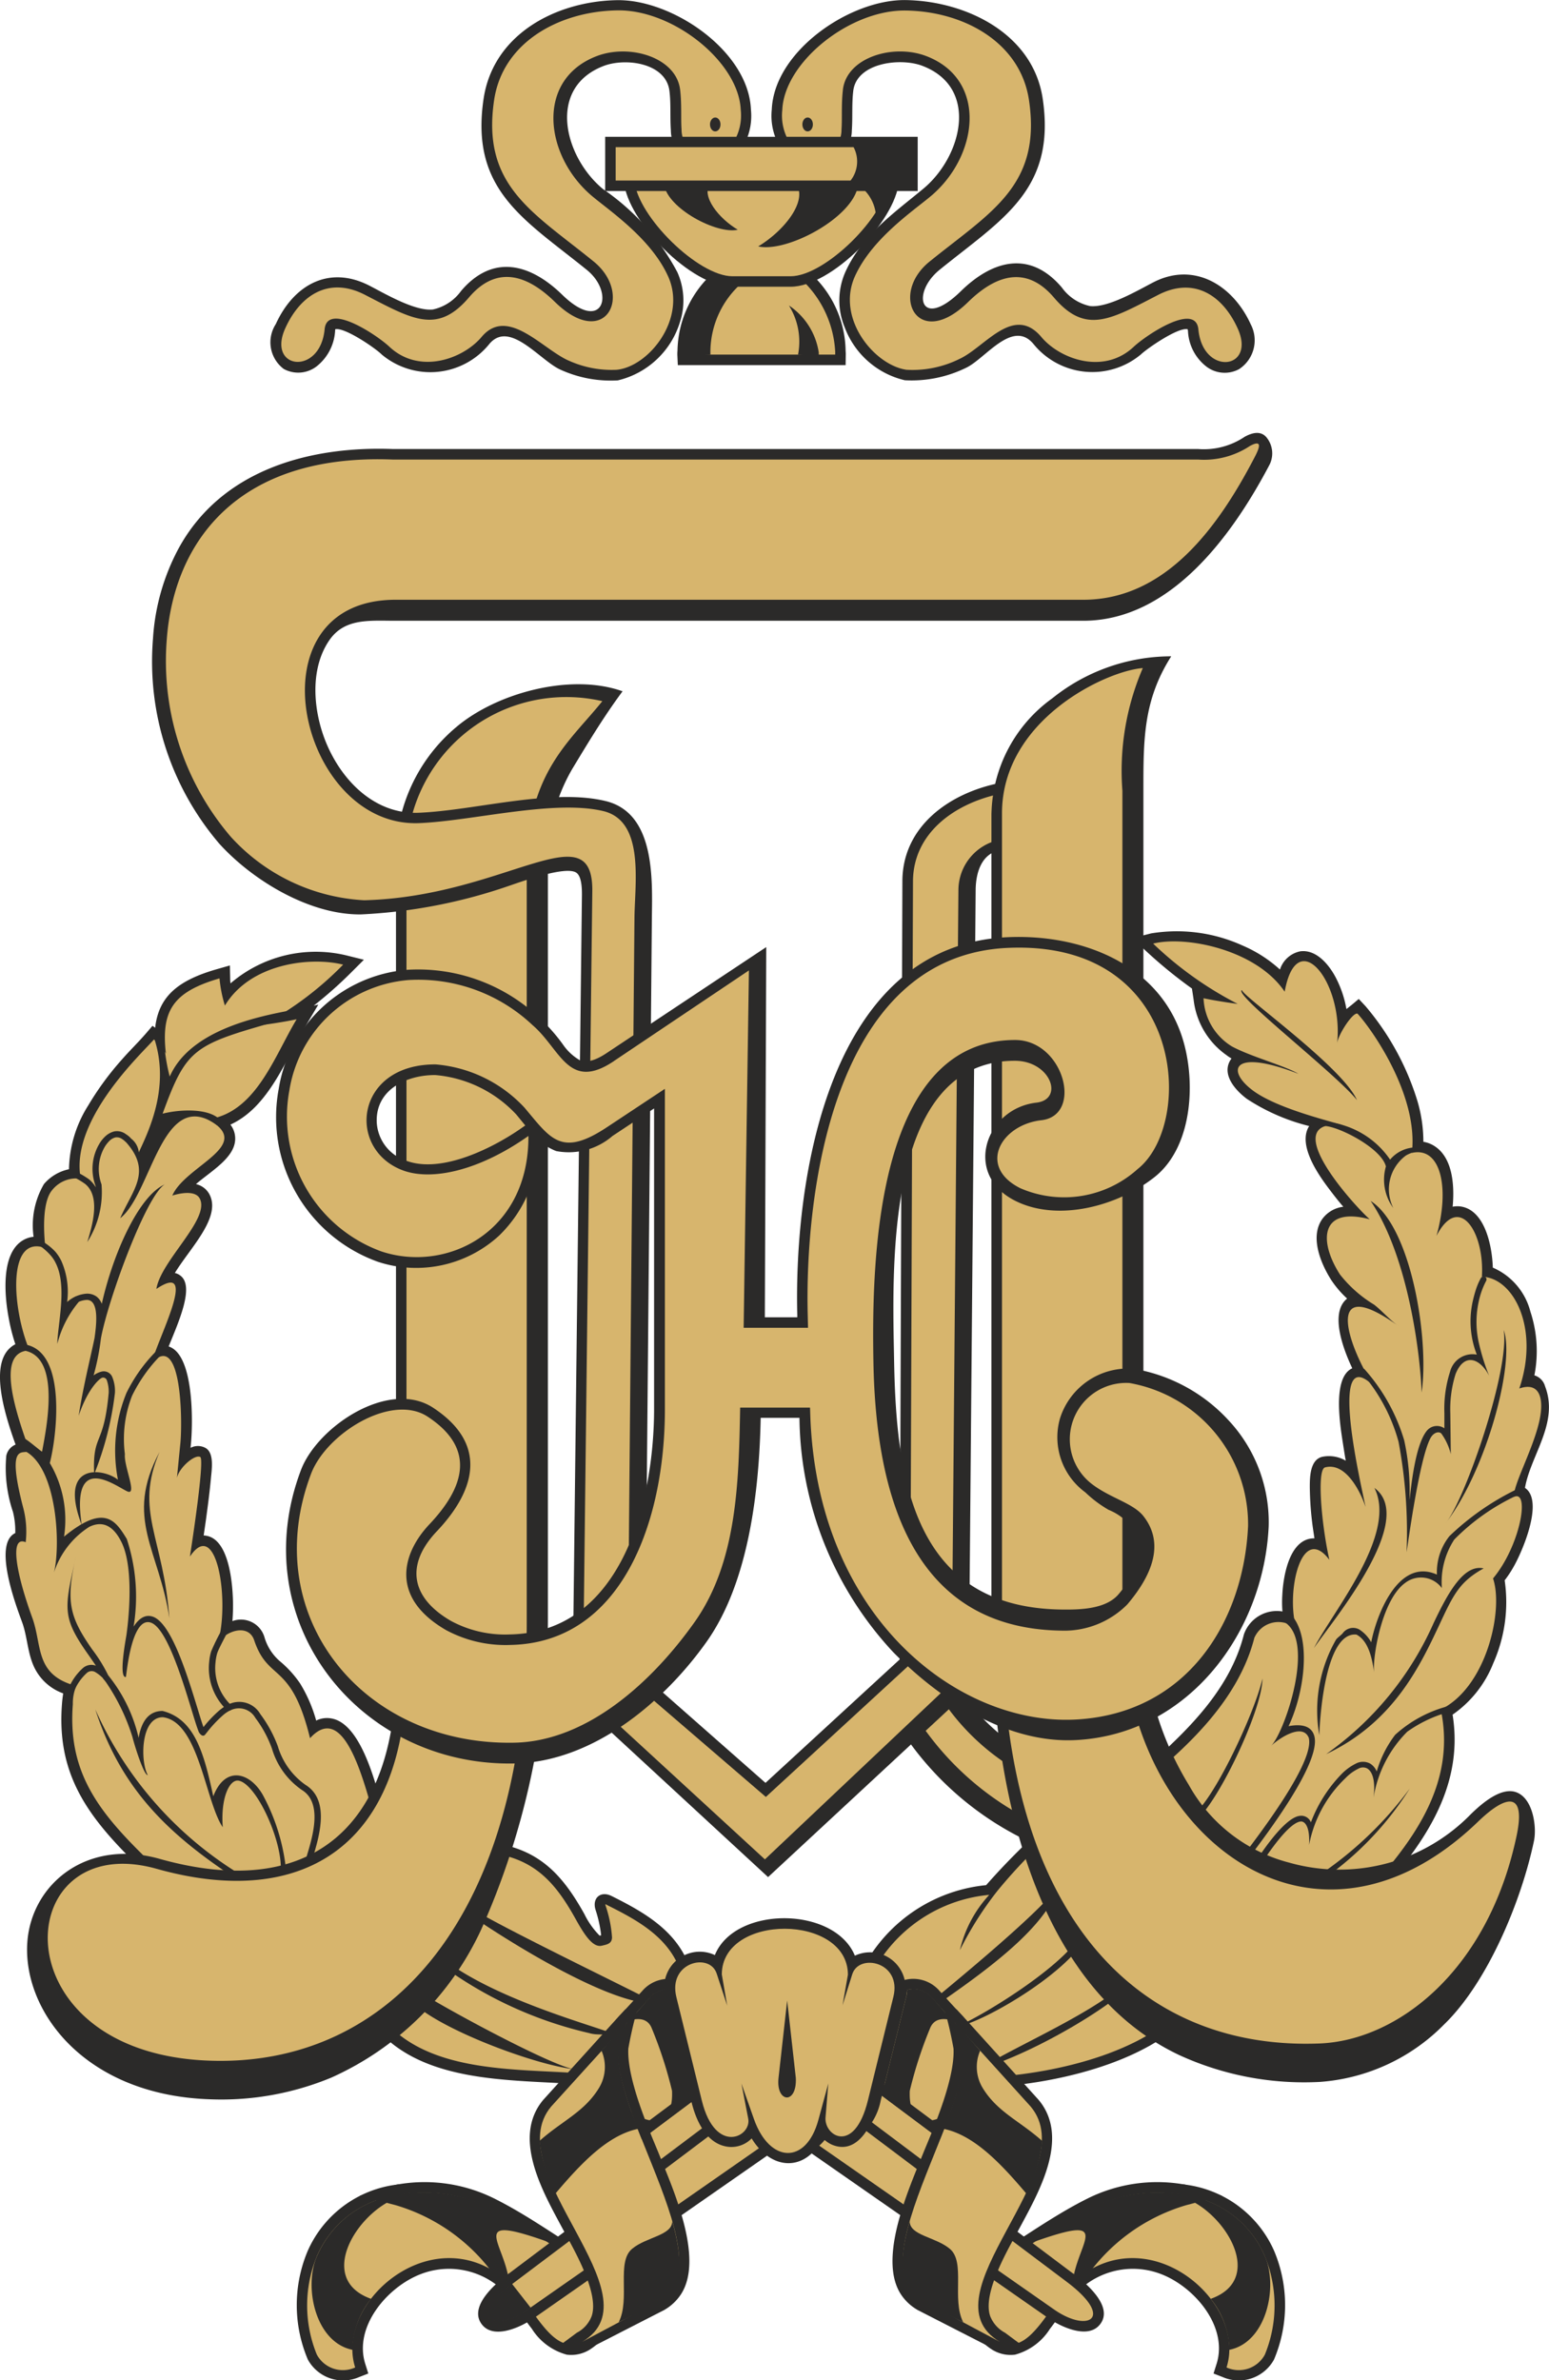<?xml version="1.0" encoding="UTF-8"?> <svg xmlns="http://www.w3.org/2000/svg" width="82" height="126" viewBox="0 0 82 126"><g id="Layer_x0020_1" transform="translate(0.307 -0.279)"><g id="_1686280424688" transform="translate(-0.307 0.279)"><path id="Path_1986" data-name="Path 1986" d="M80.851,88.541c-.049-.262-.09-.532-.131-.794-.139-.916-.622-3.592.475-4.091-.025-.057-.049-.115-.074-.164-.385-.851-1.1-2.7-.254-3.478.016-.016.041-.033.057-.049a5.343,5.343,0,0,1-.835-.974c-.556-.867-1.162-2.307-.466-3.257a1.618,1.618,0,0,1,1.1-.63c-.286-.327-.548-.671-.777-.974-.573-.761-1.62-2.275-1.056-3.257.008-.016.016-.025.025-.041a10.693,10.693,0,0,1-3.3-1.44c-.548-.409-1.26-1.17-.941-1.915a.984.984,0,0,1,.131-.221,2.21,2.21,0,0,1-.27-.18A4.155,4.155,0,0,1,72.8,64.158l-.09-.605A24.646,24.646,0,0,1,70.3,61.588l-.745-.7.99-.254a8.407,8.407,0,0,1,4.852.646,7.068,7.068,0,0,1,1.972,1.268,1.422,1.422,0,0,1,1.08-.966c.843-.106,1.506.7,1.857,1.358a5.737,5.737,0,0,1,.581,1.7c.1-.074.18-.147.254-.2l.4-.335.36.385a14.145,14.145,0,0,1,2.749,5.032,7.632,7.632,0,0,1,.311,2.144,1.528,1.528,0,0,1,.45.147c1.047.54,1.219,1.988,1.1,3.289a1.3,1.3,0,0,1,.4-.016c1.276.164,1.686,2.013,1.726,3.24a3.482,3.482,0,0,1,1.988,2.324,6.666,6.666,0,0,1,.213,3.379.834.834,0,0,1,.565.581c.745,1.939-.761,3.633-1.064,5.376,1.039.7-.18,3.445-.6,4.173a5.751,5.751,0,0,1-.475.72,7.965,7.965,0,0,1-.605,4.394,5.963,5.963,0,0,1-2.152,2.717c.646,4-1.726,7.119-4.288,9.933-2.316,2.553-5.7,4.091-8.943,5.13-2.119,3.175-7.348,4.386-10.923,4.639l-.245.016-1.6-1.571-1.751-1.931.008-.008c-.344-.36-.7-.736-.851-.892a.764.764,0,0,0-.393-.237l-.229.9-.884-1.006.049-.27a.852.852,0,0,0-.573-1.023l-.646-.245.376-.581a8.282,8.282,0,0,1,6.2-3.829,36.433,36.433,0,0,1,2.6-2.667c1.514-1.4,3.846-3.289,5.965-3.658,2.16-1.915,4.353-4.067,5.081-6.947A1.845,1.845,0,0,1,77.5,96.527a5.93,5.93,0,0,1-.008-.851c.041-.925.327-2.757,1.44-2.995a1.418,1.418,0,0,1,.262-.025l-.074-.491a17,17,0,0,1-.172-2.234c0-.524.016-1.424.646-1.587a1.746,1.746,0,0,1,1.252.2Z" transform="translate(-9.611 -11.225)" fill="#2b2a29" fill-rule="evenodd"></path><path id="Path_1987" data-name="Path 1987" d="M76.218,98.026a1.387,1.387,0,0,1,2.234-.417c-.605-1.792.2-5.711,1.726-3.69-.409-1.816-.679-4.77-.229-4.893,1.178-.311,1.964,1.522,2.144,2.095-.123-.712-2.127-8.96.458-6.374-1.317-1.972-2.831-6.153,1.293-3.2-.475-.327-.884-.818-1.3-1.137a6.719,6.719,0,0,1-1.808-1.6C79.6,77.038,79.7,75.2,82.314,75.893c-.81-.712-5.04-5.359-1.424-4.983-.769-.237-3.518-.9-4.77-1.841-1.416-1.064-1.1-2.242,2.422-.876-.728-.434-2.5-.9-3.518-1.448a3.126,3.126,0,0,1-1.506-2.553c.761.164,1.808.3,1.808.3A19,19,0,0,1,70.85,61.3c1.71-.434,5.458.311,6.963,2.545.646-3.608,3.134-.491,2.774,2.749.041-.458.826-1.669,1.08-1.587.679.728,3.24,4.263,2.88,7.372,1.546-.352,2.013,1.89,1.3,4.394,1.195-2.307,2.553-.2,2.406,2.16,1.686.049,3.06,2.741,1.98,5.916,1.146-.393,1.326.638,1.039,1.816-.36,1.506-1.391,3.347-1.317,3.919.859-.376.319,2.61-1.113,4.32.565,1.653-.327,5.736-2.766,6.939.859,4.075-1.645,7.176-4.075,9.852-1.375,1.514-3.813,3.437-8.886,5.032-1.874,3.036-6.922,4.3-10.6,4.558L61.1,119.906l-1.375-1.522c.859.884-1.1-1.195-1.2-1.309a1.279,1.279,0,0,0-1.285-.393h0v.008h0v.033h0v.008h0v.008h0v.008h0v.008h0v.008h0v.016h0v.016h0v.008h0v.008h0v.008h0v.016h0v.016h0v.008h0v.008h0v.008h0v.016h0l-.008-.008a1.394,1.394,0,0,0-.925-1.645,7.793,7.793,0,0,1,5.867-3.584,6.467,6.467,0,0,0-1.555,2.929,18.049,18.049,0,0,1,1.988-3.142c2.152-2.627,5.629-5.785,8.256-6.145,1.833-1.571,4.517-3.977,5.351-7.274Z" transform="translate(-9.805 -11.35)" fill="#d7b56d" fill-rule="evenodd"></path><path id="Path_1988" data-name="Path 1988" d="M80.275,71.555c-1.056-.352,2-.671,3.649,1.751a1.8,1.8,0,0,1,1.3-.646c.565.164-.221.221-.524.475a2.221,2.221,0,0,0-.605,2.733,2.535,2.535,0,0,1-.393-2.2C83.442,72.6,80.725,71.31,80.275,71.555Zm-12.56,42.393a.157.157,0,0,1,.3.082c-.532,1.98-5.589,4.975-7.045,5.179,1.391-.565,6.292-3.568,6.742-5.261ZM84.964,106.6a16.775,16.775,0,0,1-5.793,5.572.156.156,0,1,1-.155-.27A19.559,19.559,0,0,0,84.964,106.6Zm-6.71-8.861.54-.213c.966,1.268.565,4.067-.245,5.769.835-.155,1.244.074,1.366.532.36,1.375-2.463,5.114-3.428,6.39a.586.586,0,0,1-.319.172c.008.008.025.016.033.025a.163.163,0,0,1,0,.221c-.1.1-.188.106-.262.025-.1-.106.049-.3.3-.63.941-1.244,3.7-4.893,3.379-6.12-.327-.8-1.563.016-2,.434.7-.655,2.438-5.679.638-6.6Zm9.107,4.41c.025-.008-.025.237-.565.466a6.96,6.96,0,0,0-1.964.974,6.372,6.372,0,0,0-1.776,3.445c-.041.172.221-1.154-.344-1.5a.492.492,0,0,0-.475.016,2.426,2.426,0,0,0-.679.5,6.591,6.591,0,0,0-1.923,3.535c.057-1.047-.262-1.268-.45-1.244-.761.09-2.168,2.373-2.406,2.757l-.008.008-.025.041a.154.154,0,0,1-.262-.164l.016-.033.008-.008c.245-.409,1.726-2.807,2.643-2.9a.545.545,0,0,1,.581.344,7.409,7.409,0,0,1,1.612-2.545,2.786,2.786,0,0,1,.769-.565.8.8,0,0,1,.769.008.908.908,0,0,1,.335.409,5.923,5.923,0,0,1,.974-1.939,6.651,6.651,0,0,1,3.167-1.6Zm-20.89,9.426c-.655,2.152-3.216,4.181-6.53,6.464-.106.074-.565.409-.712.188C59.205,118.194,65.768,112.958,66.471,111.575ZM89.938,82.323c.614,1.694-.892,7.38-3.06,10.212C87.926,91.225,90.266,84.426,89.938,82.323ZM88.883,94.94c-1.285.712-1.6,1.375-2.373,3.036-1,2.119-2.406,5.122-5.973,6.8a16.79,16.79,0,0,0,5.687-6.93c.753-1.587,1.6-3.15,2.659-2.9Zm-18.7,21.61a.159.159,0,0,1,.286.139c-.008.016-.025.041-.033.057l-.008.008c-.908,1.17-5.2,3.8-8.231,4.7,1.4-1.015,6.636-3.191,7.986-4.893v-.016Zm12.9-25.873c2.316,1.669-2.209,7.045-3.191,8.485C80.905,97.2,84.333,93.124,83.09,90.677Zm-7-26.347c-.524.188,4.942,4.4,6.088,5.826C81.4,68.388,76.02,64.592,76.086,64.33Zm6.808,11.161c2.16,1.366,3.117,7.356,2.7,10.146C85.544,83.9,84.947,78.526,82.893,75.491Zm5.842,4.083a.157.157,0,0,1,.278.147l-.008.008v.008a3.991,3.991,0,0,0-.221.5,4.214,4.214,0,0,0-.164.573,5.006,5.006,0,0,0-.025,2.062,11.166,11.166,0,0,0,.573,1.874c-.483-.933-1.317-1.236-1.776-.09a6.2,6.2,0,0,0-.278,2.07l.025,2.168a3.114,3.114,0,0,0-.5-1.088c-.139-.139-.417-.049-.573.237-.605,1.121-1.211,5.736-1.268,6.047a25.923,25.923,0,0,0-.425-5.85,9.3,9.3,0,0,0-1.931-3.625c-.213-.278.09-.27.131-.213a9.854,9.854,0,0,1,2.1,3.764,12.592,12.592,0,0,1,.278,3.158c.057-.27.245-2.888.941-3.69a.69.69,0,0,1,.908-.106v-.8a6.4,6.4,0,0,1,.3-2.193,1.227,1.227,0,0,1,1.416-.908,4.86,4.86,0,0,1-.2-2.888q.074-.319.172-.614a3.59,3.59,0,0,1,.237-.54l.008-.008Zm-15.2,28.777a.156.156,0,1,1-.155-.27c1.146-.671,3.412-5.564,3.788-7.307,0,1.7-2.512,6.922-3.633,7.577ZM90.675,90.734l-.082.368a11.4,11.4,0,0,0-3.273,2.316,4.124,4.124,0,0,0-.655,2.569,1.371,1.371,0,0,0-1.939-.278c-1.211.867-1.726,3.813-1.653,4.738-.123-.99-.393-1.726-.933-2-1.563-.147-1.915,3.944-1.964,5.327a7.572,7.572,0,0,1,.884-5.057c.082-.115.262-.229.352-.335a.679.679,0,0,1,.867-.213,1.885,1.885,0,0,1,.646.687c.262-1.383,1.416-4.508,3.478-3.584a3.066,3.066,0,0,1,.663-2.037A13.87,13.87,0,0,1,90.675,90.734Z" transform="translate(-10.336 -11.921)" fill="#2b2a29"></path><path id="Path_1989" data-name="Path 1989" d="M8.626,82.749c1.35.434,1.285,4.075,1.17,5.2l-.016.164a.837.837,0,0,1,.81.016c.45.278.311,1.137.27,1.579-.065.736-.164,1.465-.262,2.193-.041.286-.082.565-.123.851a.9.9,0,0,1,.147.016c1.244.221,1.4,2.692,1.407,3.649,0,.278-.008.573-.033.867a1.3,1.3,0,0,1,1.694.843A2.653,2.653,0,0,0,14.5,99.4a5.738,5.738,0,0,1,1.08,1.186,7.672,7.672,0,0,1,.851,1.964,1.283,1.283,0,0,1,.786-.115c1.546.237,2.324,3.322,2.676,4.582l.016.065v.065c0,.1.008.2.008.295v.172l-.09.139-.008.008c.2.45,2.177.974,2.6,1.072a13.008,13.008,0,0,0,2.807.327l.074-.2.442.057c2.487.335,3.731,1.694,4.893,3.788a4.283,4.283,0,0,0,.8,1.129c.025-.008.049-.008.082-.016a6.689,6.689,0,0,0-.3-1.358c-.188-.622.278-1.015.859-.72,1.587.794,3.191,1.686,3.968,3.371.057.131.115.27.172.4l.139.335-.245.262a.787.787,0,0,0-.213.589l.033.745-.72-.18a.722.722,0,0,0-.736.229c-.851.949-1.726,1.882-2.577,2.831l-1.293,1.4-.27-.016c-3.7-.278-8.559,0-11.022-3.338a22.844,22.844,0,0,1-9.025-4.836,19.025,19.025,0,0,1-1.7-1.931c-.139-.172-.524-.671-.736-.736l-.172-.041-1.056-1.056c-2.43-2.43-3.928-4.631-3.649-8.2.008-.139.033-.352.065-.556a2.72,2.72,0,0,1-1.522-1.358c-.376-.777-.368-1.645-.663-2.438C.541,96.463-.67,93.255.468,92.641c.008-.008.025-.008.033-.016A4.188,4.188,0,0,0,.378,91.5a7.24,7.24,0,0,1-.352-2.97.82.82,0,0,1,.491-.589c-.54-1.5-1.375-4.108-.311-5.1a1.268,1.268,0,0,1,.3-.213,9.786,9.786,0,0,1-.344-1.342c-.221-1.146-.458-3.478.769-4.173a1.345,1.345,0,0,1,.54-.172,4.33,4.33,0,0,1,.548-2.79,2.376,2.376,0,0,1,1.326-.786,6.526,6.526,0,0,1,1.015-3.371A15.62,15.62,0,0,1,6.171,67.53c.4-.458.859-.9,1.252-1.358l.344-.4.139.106c.188-1.669,1.219-2.512,3.257-3.1l.7-.2.016.72c0,.074.008.147.016.229A6.922,6.922,0,0,1,18,62.039l.957.237-.7.7A21.789,21.789,0,0,1,16.3,64.707l.245-.057-.655,1.1c-1.08,1.825-1.972,4.328-4,5.253a1.209,1.209,0,0,1,.254.769c-.025.982-1.236,1.661-2.078,2.381a1.072,1.072,0,0,1,.7.515c.679,1.219-1,2.847-1.816,4.189a.743.743,0,0,1,.311.155c.728.581-.115,2.438-.638,3.731Z" transform="translate(0.307 -11.472)" fill="#2b2a29" fill-rule="evenodd"></path><path id="Path_1990" data-name="Path 1990" d="M19.485,107.559c0-.18-.008-.286-.008-.286-.663-2.389-1.661-5.417-3.248-3.674-1-4.091-2.209-2.954-2.954-5.179-.295-.884-1.448-.54-1.923.123.638-2.193-.057-6.685-1.481-4.558.278-1.816.753-5.139.548-5.269-.262-.164-1.1.524-1.236,1.1L9.364,88c.123-1.252.057-5.957-1.506-4.271.229-1.137,2.569-5.474.237-3.911.237-1.506,2.88-3.723,2.291-4.795-.3-.54-1.448-.147-1.448-.147.7-1.612,4.418-2.659,1.882-4.034,2.537-.352,3.5-3.3,4.7-5.3-.745.164-1.784.3-1.784.3a17.362,17.362,0,0,0,4.247-3.191c-1.743-.434-4.918-.065-6.26,2.168a7.023,7.023,0,0,1-.286-1.44c-2.479.72-3.093,1.726-2.839,3.977a2.692,2.692,0,0,0-.63-.745c-.63.728-4.468,4.263-3.878,7.372a1.641,1.641,0,0,0-1.514.605c-.663.786-.352,3.068-.352,3.068-2.054-.753-1.767,3.224-.843,5.417-1.677.049-.941,2.733,0,5.3-.254.3-1.3-.655-.327,3.06a4.946,4.946,0,0,1,.123,1.792c-.884-.376-.483,1.718.344,3.985.548,1.5.115,3.036,2.332,3.625a2.392,2.392,0,0,0-.18.966c-.262,3.379,1.162,5.433,3.494,7.765l.949.949.033.008c1.383.385,1.89,4.558,11.668,7.56,2.267,3.281,7.16,2.995,10.719,3.257l1.1-1.2c1.064-1.17,1.587-1.726,2.577-2.823a1.279,1.279,0,0,1,1.285-.393,1.342,1.342,0,0,1,.36-.99c-.065-.147-.123-.286-.172-.385-.72-1.571-2.3-2.4-3.715-3.109-.131-.065-.123-.09-.082.065a6.581,6.581,0,0,1,.327,1.636c-.008.335-.254.376-.54.442-.475.115-.925-.581-1.383-1.407-1.056-1.9-2.152-3.191-4.484-3.5-.237.589-7.348-.54-6.325-2.119Z" transform="translate(0.183 -11.588)" fill="#d7b56d" fill-rule="evenodd"></path><path id="Path_1991" data-name="Path 1991" d="M21.431,117.107c.057.319,8,4.664,8.984,4.59C28.01,121.526,20.277,118.515,21.431,117.107Zm1.473-1.195a.163.163,0,1,1,.2-.254h.008c3.1,2.586,9.721,4.083,9.434,4.288-.638-.172-1-.033-1.465-.172a21.268,21.268,0,0,1-8.182-3.862Zm1.546-2.627a.163.163,0,0,1,.2-.254h0c1.015.8,9.982,5.081,9.966,5.171-2.757.147-9.557-4.435-10.171-4.918ZM11.555,71.45a.162.162,0,1,1-.237.221c-2.856-1.988-3.4,3.666-5.065,4.967.63-1.465,1.694-2.447.335-3.993h0L6.547,72.6,6.539,72.6a.989.989,0,0,0-.188-.155h0a.477.477,0,0,0-.36-.082.691.691,0,0,0-.327.2,1.663,1.663,0,0,0-.229.295,2.344,2.344,0,0,0-.172,1.988A4.9,4.9,0,0,1,4.51,77.9c.254-.835.728-2.4-.115-3.077a4.02,4.02,0,0,0-.556-.335.161.161,0,0,1,.082-.311,4.909,4.909,0,0,1,.679.4A1.7,1.7,0,0,1,4.96,75l-.016-.082a2.6,2.6,0,0,1,.213-2.234,1.7,1.7,0,0,1,.278-.352,1.081,1.081,0,0,1,.491-.286.779.779,0,0,1,.6.123l.008.008a1.4,1.4,0,0,1,.237.18l.008.008.041.049.008.008a1.052,1.052,0,0,1,.409.728c.5-1.08,1.653-3.4.835-5.973-.008-.319.352.041.483-.368a9.907,9.907,0,0,0,.319,2.332c1.072-2.447,4.607-3.183,6.611-3.543.286-.049-.867.548-.548.507-4.778,1.35-5.139,1.432-6.44,5,.851-.221,2.455-.327,3.06.344ZM2.08,78.159a.162.162,0,0,1-.057-.221c.049-.074.131-.057.2-.016h.008l.008.008a2.988,2.988,0,0,1,.581.483,2.376,2.376,0,0,1,.311.475,4.036,4.036,0,0,1,.311,2.185,1.937,1.937,0,0,1,.483-.311h.008a1.736,1.736,0,0,1,.548-.131h.008A.847.847,0,0,1,5,80.786a.87.87,0,0,1,.278.385c.589-2.643,1.956-5.719,3.338-6.325-.957.548-2.954,5.94-3.371,8.084l-.016.09a12.878,12.878,0,0,1-.385,1.939,1.178,1.178,0,0,1,.417-.2.485.485,0,0,1,.581.311,1.924,1.924,0,0,1,.131.818,16.677,16.677,0,0,1-1.1,4.3c-.09-2.209.507-1.4.769-4.3a1.8,1.8,0,0,0-.1-.679.205.205,0,0,0-.229-.131c-.164.033-.794.622-1.26,2.021.245-1.587.663-3.24.843-4.132.008-.065.016-.131.025-.188.065-.524.221-1.825-.442-1.816h0a1.2,1.2,0,0,0-.417.1A5.6,5.6,0,0,0,2.923,83.29c.016-1.031.532-3.019-.074-4.255a1.847,1.847,0,0,0-.262-.409,3.23,3.23,0,0,0-.491-.458l-.016-.008Zm9.6,30.708c-.115-1.587.376-2.553.851-2.455.982.2,2.43,3.437,2.2,4.967a.165.165,0,0,0,.327.049,10.655,10.655,0,0,0-1.252-4.255c-.687-1.219-2-1.571-2.627.065-.491-2.267-.974-4.083-2.684-4.517-.892,0-1.162.818-1.268,1.424a8.116,8.116,0,0,0-1.416-3.06c-.065-.09-.139-.18-.2-.262a8.035,8.035,0,0,0-.835-1.35c-1.178-1.686-1.432-2.52-.867-4.909-.622,2.725-.736,3.191.6,5.1.164.229.319.458.458.663a.675.675,0,0,0-.679.115,2.957,2.957,0,0,0-.786,1.129.163.163,0,0,0,.311.1,2.682,2.682,0,0,1,.687-.974.38.38,0,0,1,.458-.016h0a1.888,1.888,0,0,1,.385.311c-.008-.008,0,.016.016.033h0a2.23,2.23,0,0,1,.2.262A10.856,10.856,0,0,1,6.9,104.1c.172.671.638,2.062.81,2.013-.393-.7-.393-3.06.8-3.06,1.906.237,2.242,4.435,3.167,5.818Zm-6.734-6.2a19.543,19.543,0,0,0,7.9,8.853.16.16,0,0,1,.049.221.168.168,0,0,1-.229.049c-3.7-2.4-6.309-4.778-7.724-9.123Zm5.809,1.3c-.131.164-.3-.033-.352-.155h0c-.09-.229-.221-.646-.376-1.162-.507-1.661-1.334-4.345-2.16-4.607-1.047-.335-1.285,2.88-1.317,2.88-.4.057.016-2.1.033-2.226.18-1.293.344-3.707-.27-4.926-.515-1.031-1.146-1.064-1.7-.794h0a4.507,4.507,0,0,0-1.866,2.414c.368-1.5.147-5.556-1.53-6.423-.605-.311-.54-.785-.074-.687.155.033.933.72.974.712.213-1.17,1.015-4.967-.916-5.343a.278.278,0,0,0-.082-.008.164.164,0,1,1,.016-.327.632.632,0,0,1,.123.016h0c2.185.425,1.628,4.885,1.268,6.268a5.894,5.894,0,0,1,.753,3.895c2.136-1.751,2.717-.867,3.322.123a9.733,9.733,0,0,1,.36,4.639c.327-.5.663-.638,1-.532.99.311,1.841,3.1,2.373,4.828.131.425.237.785.327,1.023a6.388,6.388,0,0,1,.859-.9c.074-.057.147-.115.221-.164a3.059,3.059,0,0,1-.777-2.4,2.5,2.5,0,0,1,.106-.548,10.8,10.8,0,0,1,.524-1.072h0v-.008a.163.163,0,0,1,.286.155v.016c-.074.139-.45.851-.491,1.006a2.393,2.393,0,0,0-.09.483,2.711,2.711,0,0,0,.753,2.2,1.287,1.287,0,0,1,1.62.548,6.7,6.7,0,0,1,.925,1.7,3.83,3.83,0,0,0,1.456,2.037c1.309.8.745,2.7.4,3.846-.057.2-.115.376-.147.515a.164.164,0,0,1-.319-.074c.033-.147.09-.327.147-.532.319-1.056.835-2.8-.262-3.478a4.038,4.038,0,0,1-1.587-2.193,6.142,6.142,0,0,0-.876-1.62,1,1,0,0,0-1.293-.417.074.074,0,0,1-.057.025,1.7,1.7,0,0,0-.335.221,6.521,6.521,0,0,0-.892.949l-.074.09ZM8.192,83.641a.162.162,0,0,1,.221.237,8.174,8.174,0,0,0-1.53,2.152A6.27,6.27,0,0,0,6.5,89.124c-.065.646.7,2.258.106,1.964-.7-.344-2.97-2.054-2.389,1.792-1.268-3.33,1.121-3.027,1.915-2.4a8.094,8.094,0,0,1,.45-4.59,8.368,8.368,0,0,1,1.612-2.25Z" transform="translate(0.111 -12.152)" fill="#2b2a29"></path><g id="Group_80" data-name="Group 80" transform="translate(42.443 104.75)"><path id="Path_1992" data-name="Path 1992" d="M60.9,130.484l-1.424-1.571a1.835,1.835,0,0,0-1.833-.556l-.4.1-.016.417a1.263,1.263,0,0,1-.033.245l-1.383,5.6,3.96,2.962.27-.671c.655-1.661,2-4.811.884-6.472l-.025-.049Z" transform="translate(-52.202 -128.298)" fill="#2b2a29" fill-rule="evenodd"></path><path id="Path_1993" data-name="Path 1993" d="M60.6,130.95,59.207,129.4a1.279,1.279,0,0,0-1.285-.393,3.141,3.141,0,0,1-.049.36l-1.293,5.237,3.085,2.307c.966-2.438,1.759-4.738.933-5.965Z" transform="translate(-52.342 -128.421)" fill="#d7b56d" fill-rule="evenodd"></path><g id="Group_76" data-name="Group 76" transform="translate(8.787 10.768)"><path id="Path_1994" data-name="Path 1994" d="M68.415,147.825a4.141,4.141,0,0,1,4.885-1.481c1.767.679,3.568,2.79,2.929,4.77l-.155.491.483.188a2.126,2.126,0,0,0,2.717-.925,7.385,7.385,0,0,0,.008-5.752,5.957,5.957,0,0,0-4.713-3.51l-.115-.016-.106.025a3.406,3.406,0,0,0-.36.1c-3.011.9-4.762,2.962-6.464,5.441l-.3.442.851.638.344-.409Z" transform="translate(-63.062 -141.482)" fill="#2b2a29" fill-rule="evenodd"></path><path id="Path_1995" data-name="Path 1995" d="M68.15,147.6c3.928-4.762,9.958.115,8.78,3.813a1.566,1.566,0,0,0,2.029-.679,6.851,6.851,0,0,0-.016-5.245,5.424,5.424,0,0,0-4.3-3.2c-.115.025-.221.057-.335.09-3.134.941-4.86,3.33-6.161,5.22Z" transform="translate(-63.231 -141.61)" fill="#d7b56d" fill-rule="evenodd"></path><path id="Path_1996" data-name="Path 1996" d="M73.644,141.582a8.283,8.283,0,0,0-5.147.728c-1.988.99-3.756,2.34-5.679,3.453l-.164.1-.074.18c-.646,1.628-.769,3.281.908,4.312l.016.008.016.008a1.848,1.848,0,0,0,1.121.213,3.158,3.158,0,0,0,1.849-1.366c.589-.761,1.1-1.587,1.677-2.373a9.846,9.846,0,0,1,5.531-4.173l1.9-.5Z" transform="translate(-62.139 -141.458)" fill="#2b2a29" fill-rule="evenodd"></path><path id="Path_1997" data-name="Path 1997" d="M73.687,142.254a7.813,7.813,0,0,0-4.811.671c-1.931.957-3.862,2.406-5.646,3.437-.589,1.5-.671,2.8.687,3.633,2.627,1.366,3.42-6.1,9.77-7.741Z" transform="translate(-62.263 -141.581)" fill="#d7b56d" fill-rule="evenodd"></path></g><path id="Path_1998" data-name="Path 1998" d="M54.47,137.531l4.32,3.248.262-.687c.245-.646.491-1.293.745-1.939l.155-.393-4.1-3.06-.262,1.064a2.837,2.837,0,0,1-.638,1.317l-.483.45Z" transform="translate(-51.958 -129.462)" fill="#2b2a29" fill-rule="evenodd"></path><path id="Path_1999" data-name="Path 1999" d="M55.53,137.7a3.226,3.226,0,0,0,.8-1.587l.065-.254,3.085,2.307c-.221.565-.507,1.326-.745,1.947L55.53,137.7Z" transform="translate(-52.151 -129.673)" fill="#d7b56d" fill-rule="evenodd"></path><g id="Group_77" data-name="Group 77" transform="translate(0 4.542)"><path id="Path_2000" data-name="Path 2000" d="M65.752,144.9l-3.821-2.872-.3.573c-.278.524-.556,1.056-.8,1.6l-.188.409,3.813,2.659c.655.458,2.144,1.17,2.766.286.671-.949-.818-2.177-1.465-2.659Zm-7.127-5.359-3.887-2.921-.344.319c-.3.286-.786.164-.728-.131l.573-2.954-1.661,2.676-.016.1a1.83,1.83,0,0,1-.6,1.088l-.565.466,6.178,4.3.229-.712c.2-.622.434-1.227.671-1.833l.147-.4Z" transform="translate(-51.4 -133.85)" fill="#2b2a29" fill-rule="evenodd"></path><path id="Path_2001" data-name="Path 2001" d="M65.622,145.971l-3.306-2.487c-.286.532-.556,1.056-.785,1.563l3.437,2.4C66.767,148.7,68.207,147.91,65.622,145.971Zm-7.462-5.613-3.175-2.389a.929.929,0,0,1-1.653-.638l-.016.033a2.39,2.39,0,0,1-.786,1.407l4.959,3.453c.188-.605.425-1.227.671-1.866Z" transform="translate(-51.605 -134.483)" fill="#d7b56d" fill-rule="evenodd"></path></g><path id="Path_2002" data-name="Path 2002" d="M61.034,130.467c-.033-.033-.065-.074-.1-.106l-.278-.3-.008.008-.908-.916a20.614,20.614,0,0,1,.761,2.995c.082,1.694-1.2,4.533-1.62,5.572-.753,1.874-2.389,5.515-1.178,7.413a2.594,2.594,0,0,0,.859.826l.008.008,3.625,1.857,1.915.016-.884-.655a1.694,1.694,0,0,1-.786-.884c-.434-1.276,1.056-3.715,1.645-4.819,1.006-1.874,2.561-4.672.916-6.628l-.008-.008-3.96-4.378Z" transform="translate(-52.467 -128.453)" fill="#2b2a29" fill-rule="evenodd"></path><path id="Path_2003" data-name="Path 2003" d="M64.707,135.568,60.665,131.1c2.627,2.7-5.49,12.494-1.694,14.736l4.1,2.185C58.947,145.583,67.563,138.971,64.707,135.568Z" transform="translate(-52.589 -128.808)" fill="#d7b56d" fill-rule="evenodd"></path><g id="Group_79" data-name="Group 79" transform="translate(4.238 0.537)"><g id="Group_78" data-name="Group 78"><path id="Path_2004" data-name="Path 2004" d="M58.3,143.97c-.016.761,1.366.835,2.119,1.465.851.7.09,2.659.712,3.887l-2.209-1.064C57.658,147.521,57.756,145.852,58.3,143.97Z" transform="translate(-56.823 -131.684)" fill="#2b2a29" fill-rule="evenodd"></path><path id="Path_2005" data-name="Path 2005" d="M65.79,137.366c-1.186-1.056-2.357-1.522-3.134-2.782a2.152,2.152,0,0,1-.147-1.988L61.135,131l.36.753c.36,1.056-.016,2.569-.646,4.288l-.278.687c1.612.327,3.027,1.825,4.378,3.42a7.134,7.134,0,0,0,.843-2.782Z" transform="translate(-57.305 -129.326)" fill="#2b2a29" fill-rule="evenodd"></path><path id="Path_2006" data-name="Path 2006" d="M60.311,130.62c-.417-.123-.957-.147-1.178.417a22.011,22.011,0,0,0-1.072,3.306c-.082,1.947,1.178,1.8,2.152,1.129-.172.466-.352.949-.548,1.432L56.58,134.6l1.293-5.237a1.41,1.41,0,0,0,.049-.36,1.26,1.26,0,0,1,1.285.368l1.1,1.252Z" transform="translate(-56.58 -128.955)" fill="#2b2a29" fill-rule="evenodd"></path><path id="Path_2007" data-name="Path 2007" d="M75.81,142.345c2.226.54,4.746,4.345,1.677,5.433a4.405,4.405,0,0,1,.982,2.7c2-.4,2.6-3.4,1.866-5a5.424,5.424,0,0,0-4.3-3.2c-.074.025-.155.049-.229.065Z" transform="translate(-60.075 -131.377)" fill="#2b2a29" fill-rule="evenodd"></path></g><path id="Path_2008" data-name="Path 2008" d="M66.15,144.812c4.549-1.645,2.553-.123,2.283,1.988a10.328,10.328,0,0,1,6.022-4.549,8.242,8.242,0,0,0-4.983.63,35.263,35.263,0,0,0-3.322,1.931Z" transform="translate(-58.319 -131.347)" fill="#2b2a29" fill-rule="evenodd"></path></g></g><path id="Path_2009" data-name="Path 2009" stroke="#2b2a29" d="M64.348,117.07a16.2,16.2,0,0,1-6.317-5.662l-.221-.352.532-.6,1.816-1.718.368.532a11.521,11.521,0,0,0,3.5,3.527l.229.123.049.254a27.155,27.155,0,0,0,.8,3.216l.376,1.178-1.137-.5Z" fill="#2b2a29" transform="translate(-10.142 -19.994)" stroke-linecap="round" stroke-linejoin="round" stroke-miterlimit="10" stroke-width="0.5" fill-rule="evenodd"></path><path id="Path_2010" data-name="Path 2010" stroke="#2b2a29" d="M60.221,109.78a11.941,11.941,0,0,0,3.69,3.69,27.859,27.859,0,0,0,.818,3.281A15.728,15.728,0,0,1,58.65,111.3l.237-.27,1.334-1.252Z" fill="#d7b56d" transform="translate(-10.295 -20.183)" stroke-linecap="round" stroke-linejoin="round" stroke-miterlimit="10" stroke-width="0.5" fill-rule="evenodd"></path><path id="Path_2011" data-name="Path 2011" d="M29.016,54.188v40a40.644,40.644,0,0,1-3.535,16.283,15.921,15.921,0,0,1-7.929,7.831,15.184,15.184,0,0,1-6.489,1.146c-6.636-.245-9.9-4.746-9.6-8.379.254-3.011,3.126-5.433,7-4.345,8.084,2.275,12.511-1.816,12.511-10V53.705A8.915,8.915,0,0,1,24.18,46.8c2.127-1.792,6.039-2.864,8.788-1.882-1.031,1.391-1.874,2.807-2.667,4.116a9.593,9.593,0,0,0-1.285,5.155Z" transform="translate(-0.011 -8.325)" fill="#2b2a29" fill-rule="evenodd"></path><path id="Path_2012" data-name="Path 2012" d="M28.146,54.33c0-4.975,2.324-6.652,3.993-8.747a8.462,8.462,0,0,0-10.367,8.256V96.862c0,9.254-5.417,12.724-13.223,10.531-7.757-2.185-8.493,9.745,2.774,10.154,9.565.352,16.815-7.6,16.815-23.222v-40Z" transform="translate(-0.254 -8.467)" fill="#d7b56d" fill-rule="evenodd"></path><path id="Path_2013" data-name="Path 2013" d="M22.3,29.14H64.918a3.875,3.875,0,0,0,2.463-.655c.352-.188.8-.335,1.121.008a1.336,1.336,0,0,1,.188,1.473c-1.947,3.7-5.22,8.264-9.868,8.264h-36.4c-1.375,0-2.692-.147-3.5,1.023-1.08,1.563-.851,3.838-.147,5.5.843,1.988,2.577,3.731,4.869,3.641,2.995-.123,7.029-1.309,9.892-.622,2.627.63,2.479,4.116,2.455,6.161l-.36,40.2,6.374,5.613,7.1-6.53.147-41.2c.008-2.888,2.455-4.631,5.057-5.179l.794-.172-.131.8a6.1,6.1,0,0,0-.074.949v1.874l-.458.082c-.974.172-1.3,1.146-1.309,2.111l-.368,42.393-10.621,9.86L31.788,95.172l.5-42.442c0-.3-.008-.966-.295-1.162-.556-.393-2.987.5-3.584.7a27.9,27.9,0,0,1-7.814,1.506c-2.7.033-5.719-1.776-7.5-3.739A14.842,14.842,0,0,1,9.581,39.172a11.6,11.6,0,0,1,1.342-4.746c2.25-4.157,6.9-5.458,11.373-5.286Z" transform="translate(-1.482 -5.37)" fill="#2b2a29" fill-rule="evenodd"></path><path id="Path_2014" data-name="Path 2014" d="M22.45,29.821h42.63a4.394,4.394,0,0,0,2.733-.72c.761-.409.45.221.18.728-1.833,3.486-4.6,7.413-9,7.413H22.59c-7.839,0-5.114,12.085,1.244,11.824,2.823-.115,7.127-1.26,9.745-.638,2.185.524,1.677,3.739,1.653,5.621l-.36,40.274,7.315,6.292,7.642-7.029.147-41.435c.008-2.52,2.144-4.116,4.623-4.639a6.146,6.146,0,0,0-.082,1.039v1.407a2.727,2.727,0,0,0-2.136,2.651l-.36,41.967-9.884,9.344L32.5,95.059,33,52.674c.049-4.288-4.615.286-12.077.475a10.274,10.274,0,0,1-7.07-3.371,14.313,14.313,0,0,1-3.379-10.441c.385-5.22,3.813-9.843,11.979-9.516Z" transform="translate(-1.645 -5.494)" fill="#d7b56d" fill-rule="evenodd"></path><path id="Path_2015" data-name="Path 2015" d="M63.62,51.053a7.711,7.711,0,0,1,3.216-6.088,10.056,10.056,0,0,1,6.3-2.226c-1.489,2.34-1.473,4.427-1.473,7.127V93.773a16.349,16.349,0,0,0,2.406,8.714A8.52,8.52,0,0,0,79.4,106.6,9.714,9.714,0,0,0,89,104.026c.556-.54,1.686-1.555,2.528-1.1.786.417.957,1.825.81,2.52-.655,3.134-2.43,7.462-4.754,9.712a10.254,10.254,0,0,1-6.57,3.044,15.849,15.849,0,0,1-7.446-1.416c-7.97-3.756-9.95-14.957-9.95-22.919V51.053Z" transform="translate(-11.134 -7.997)" fill="#2b2a29" fill-rule="evenodd"></path><path id="Path_2016" data-name="Path 2016" d="M64.3,51.191c0-4.967,5.531-7.552,7.454-7.691a13.754,13.754,0,0,0-1.08,6.5V93.911c0,11.169,9.933,19.22,18.828,10.653,1.465-1.416,2.537-1.645,2.046.72-1.5,7.151-6.292,10.858-10.433,11.022-9.565.376-16.815-6.669-16.815-22.3V51.191Z" transform="translate(-11.257 -8.135)" fill="#d7b56d" fill-rule="evenodd"></path><g id="Group_86" data-name="Group 86" transform="translate(14.339)"><g id="Group_84" data-name="Group 84"><path id="Path_2017" data-name="Path 2017" d="M43.41,22.193a2.144,2.144,0,0,1,.008-.229,5.663,5.663,0,0,1,2.2-4.378l.147-.106h4.206l.147.106a5.658,5.658,0,0,1,2.2,4.394s.008.115.008.131v.074l-.008.548H43.435l-.025-.54Z" transform="translate(-21.892 -3.406)" fill="#2b2a29" fill-rule="evenodd"></path><path id="Path_2018" data-name="Path 2018" d="M44.09,22.3h7.8v-.155a5.615,5.615,0,0,0-1.972-3.985H46.07A5.585,5.585,0,0,0,44.1,22.128c0,.057-.008.106-.008.164V22.3Z" transform="translate(-22.016 -3.529)" fill="#d7b56d" fill-rule="evenodd"></path><path id="Path_2019" data-name="Path 2019" d="M54.5,11.885c-.18,2.119-3.568,5.572-5.736,5.572H45.683c-2.177,0-5.556-3.453-5.744-5.572l-.049-.605H54.561Z" transform="translate(-21.252 -2.279)" fill="#2b2a29" fill-rule="evenodd"></path><path id="Path_2020" data-name="Path 2020" d="M54.09,11.96c-.164,1.906-3.379,5.065-5.188,5.065H45.818c-1.808,0-5.024-3.167-5.188-5.065Z" transform="translate(-21.387 -2.402)" fill="#d7b56d" fill-rule="evenodd"></path><g id="Group_83" data-name="Group 83"><g id="Group_81" data-name="Group 81" transform="translate(0 0.008)"><path id="Path_2021" data-name="Path 2021" d="M20.522,17.71a.2.2,0,0,0-.008.065,2.587,2.587,0,0,1-1,1.915,1.6,1.6,0,0,1-1.718.123,1.766,1.766,0,0,1-.425-2.373c.941-2.07,2.815-3.15,4.975-2.029.826.425,2.4,1.358,3.347,1.252a2.491,2.491,0,0,0,1.489-.982c1.686-1.98,3.666-1.44,5.351.2,2.136,2.086,2.839-.074,1.3-1.317-3.306-2.676-6.186-4.214-5.458-9.066C28.893,2.074,32.223.347,35.431.29,38.368.241,42.4,2.982,42.525,6.083a3.225,3.225,0,0,1-.507,2.1,2.006,2.006,0,0,1-3.731-1.006c-.049-.687.008-1.375-.074-2.07-.172-1.489-2.307-1.784-3.486-1.334C31.7,4.937,32.649,8.6,34.694,10.289a12.344,12.344,0,0,1,3.936,4.4,3.663,3.663,0,0,1,.155,2.586,4.538,4.538,0,0,1-3.306,3.142,6.422,6.422,0,0,1-3.011-.556c-1.08-.458-2.7-2.667-3.788-1.375a4.011,4.011,0,0,1-5.695.565c-.319-.327-1.964-1.456-2.463-1.342Z" transform="translate(-17.112 -0.289)" fill="#2b2a29" fill-rule="evenodd"></path><path id="Path_2022" data-name="Path 2022" d="M38.9,5.156c-.2-1.718-2.667-2.455-4.418-1.784-3.281,1.26-2.757,5.343-.188,7.454.949.786,3.077,2.234,3.968,4.2,1.015,2.234-1.015,4.787-2.725,4.95a5.5,5.5,0,0,1-2.471-.458c-1.4-.565-3.273-2.946-4.672-1.285-.99,1.178-3.306,2.013-4.893.515-.638-.6-3.281-2.381-3.42-.916C19.844,20.309,17,19.966,18,17.773c.786-1.735,2.291-2.757,4.214-1.767,2.52,1.3,3.829,2.111,5.515.131,1.236-1.448,2.757-1.5,4.541.245,2.676,2.618,4.2-.4,2.046-2.144-3.224-2.618-5.94-4.009-5.261-8.551C29.515,2.635,32.5,1,35.57.95,38.532.9,42,3.683,42.108,6.211A2.7,2.7,0,0,1,41.7,7.97a1.455,1.455,0,0,1-2.725-.728c-.041-.556.016-1.3-.074-2.086Z" transform="translate(-17.235 -0.409)" fill="#d7b56d" fill-rule="evenodd"></path><path id="Path_2023" data-name="Path 2023" d="M45.8,7.88c.155,0,.278.164.278.368s-.123.368-.278.368-.278-.164-.278-.368S45.651,7.88,45.8,7.88Z" transform="translate(-22.276 -1.669)" fill="#2b2a29" fill-rule="evenodd"></path></g><g id="Group_82" data-name="Group 82" transform="translate(26.511)"><path id="Path_2024" data-name="Path 2024" d="M71.537,17.708c-.5-.123-2.144,1.015-2.479,1.334a4.011,4.011,0,0,1-5.695-.565c-1.1-1.3-2.528.769-3.535,1.26a6.559,6.559,0,0,1-3.265.671,4.493,4.493,0,0,1-3.183-2.8,3.718,3.718,0,0,1,.033-2.929c.884-1.947,2.537-3.093,4.116-4.4,2.046-1.686,3-5.351-.033-6.513C56.326,3.316,54,3.6,53.831,5.1c-.082.7-.025,1.375-.074,2.07a2.006,2.006,0,0,1-3.731,1.006,3.225,3.225,0,0,1-.507-2.1c.131-3.1,4.157-5.842,7.1-5.793,3.207.057,6.726,1.784,7.241,5.212.72,4.844-2.16,6.39-5.458,9.066-1.53,1.244-1.015,3.224,1.121,1.137,1.686-1.653,3.666-2.185,5.351-.2a2.491,2.491,0,0,0,1.489.982c.949.106,2.52-.826,3.347-1.252,2.16-1.121,4.222.147,5.163,2.217a1.823,1.823,0,0,1-.614,2.373,1.6,1.6,0,0,1-1.718-.123,2.524,2.524,0,0,1-.99-1.915c-.008-.008-.008-.041-.016-.065Z" transform="translate(-49.513 -0.279)" fill="#2b2a29" fill-rule="evenodd"></path><path id="Path_2025" data-name="Path 2025" d="M53.406,5.157c.2-1.718,2.667-2.455,4.418-1.784,3.281,1.26,2.757,5.343.188,7.454-.949.786-3.077,2.234-3.968,4.2-1.006,2.234,1.023,4.7,2.725,4.95a5.592,5.592,0,0,0,2.823-.581c1.342-.622,2.847-2.9,4.32-1.154.99,1.178,3.306,2.013,4.893.515.638-.6,3.281-2.381,3.42-.916.237,2.479,3.077,2.136,2.078-.057-.786-1.735-2.3-2.757-4.214-1.767-2.52,1.3-3.829,2.111-5.515.131-1.236-1.448-2.757-1.5-4.541.245-2.676,2.618-4.2-.4-2.037-2.144,3.224-2.61,5.94-4.009,5.261-8.551C62.8,2.645,59.813,1.009,56.745.96c-2.97-.049-6.44,2.733-6.546,5.261a2.7,2.7,0,0,0,.409,1.759,1.455,1.455,0,0,0,2.725-.728c.041-.565-.016-1.309.074-2.095Z" transform="translate(-49.636 -0.403)" fill="#d7b56d" fill-rule="evenodd"></path><path id="Path_2026" data-name="Path 2026" d="M51.778,7.88c-.155,0-.278.164-.278.368s.123.368.278.368.278-.164.278-.368S51.934,7.88,51.778,7.88Z" transform="translate(-49.874 -1.661)" fill="#2b2a29" fill-rule="evenodd"></path></g></g><path id="Path_2027" data-name="Path 2027" d="M38.74,9.13H55.285V12H38.74Z" transform="translate(-21.043 -1.888)" fill="#2b2a29" fill-rule="evenodd"></path><path id="Path_2028" data-name="Path 2028" d="M39.42,9.8H54.852v1.767H39.42Z" transform="translate(-21.167 -2.01)" fill="#d7b56d" fill-rule="evenodd"></path></g><g id="Group_85" data-name="Group 85" transform="translate(20.806 7.733)"><path id="Path_2029" data-name="Path 2029" d="M43.86,22.357c1.522,0,1.391-.033,1.383-.049a4.87,4.87,0,0,1,1.964-4.018H45.8a5.352,5.352,0,0,0-1.931,3.895c0,.057-.008.106-.008.164v.008Z" transform="translate(-42.78 -11.286)" fill="#2b2a29" fill-rule="evenodd"></path><path id="Path_2030" data-name="Path 2030" d="M52.2,22.675a6.185,6.185,0,0,1-1.088-.033,3.619,3.619,0,0,0-.483-2.6h0a3.652,3.652,0,0,1,1.579,2.487v.106l-.008.041Z" transform="translate(-44.01 -11.604)" fill="#2b2a29" fill-rule="evenodd"></path><path id="Path_2031" data-name="Path 2031" d="M54.739,9.73h2.954v1.857h-1.1l-.033.679-.605,1.1a2.164,2.164,0,0,0-1.35-1.8,1.635,1.635,0,0,0,.139-1.833Z" transform="translate(-44.732 -9.73)" fill="#2b2a29" fill-rule="evenodd"></path><path id="Path_2032" data-name="Path 2032" d="M53.944,12.12c-2.856,0-3.3.025-3.3.033.646.908-.63,2.5-2,3.322h0c1.522.344,5.049-1.538,5.286-3.24a.4.4,0,0,0,.008-.1V12.12Z" transform="translate(-43.651 -10.164)" fill="#2b2a29" fill-rule="evenodd"></path><path id="Path_2033" data-name="Path 2033" d="M42.54,12.12c2.1,0,2.438.016,2.438.025-.475.671.466,1.849,1.473,2.447h0c-1.121.254-3.723-1.137-3.9-2.389,0-.025-.008-.049-.008-.082Z" transform="translate(-42.54 -10.164)" fill="#2b2a29" fill-rule="evenodd"></path></g></g><path id="Path_2034" data-name="Path 2034" d="M43.438,81.028h1.716v-.115c-.181-7.3,1.683-19.58,11.133-20.006,3.851-.172,7.9,1.366,9.2,5.171.788,2.291.649,5.891-1.42,7.528-1.913,1.514-5.082,2.4-7.365,1.26-2.8-1.391-1.585-4.893,1.108-5.2,1.486-.172.755-2.217-1.141-2.217-6.971,0-6.47,11.193-6.388,15.956.115,6.317,1.092,12.969,8.826,13.092,1.018.016,2.389-.016,3.062-.818.92-1.088,1.519-2.455.476-3.788a3.026,3.026,0,0,0-1.01-.671,6.373,6.373,0,0,1-1.232-.925,3.616,3.616,0,0,1-1.346-3.9,3.774,3.774,0,0,1,3.892-2.643,8.794,8.794,0,0,1,5.025,2.717,7.906,7.906,0,0,1,2.135,5.621c-.263,5.6-4.212,10.989-10.181,11.316-3.645.2-7.184-2.1-9.7-4.656a18.482,18.482,0,0,1-4.959-12.4H43.217c-.074,3.78-.608,8.673-2.865,11.856s-6.01,6.358-10.164,6.44c-8.268.172-14.335-7.552-11.306-15.538.87-2.291,4.655-4.836,7-3.289,2.89,1.9,2.274,4.337.189,6.538-1.658,1.751-1.4,3.5.755,4.746a6.038,6.038,0,0,0,3.136.712c5.961-.131,7.611-7.143,7.611-11.93V69.973l-2.2,1.456a3.54,3.54,0,0,1-2.98.8,2.858,2.858,0,0,1-.936-.589A6.88,6.88,0,0,1,29.374,76.7a6.484,6.484,0,0,1-4.6,1.71,6.391,6.391,0,0,1-1.839-.327A8.132,8.132,0,0,1,17.7,68.95a7.519,7.519,0,0,1,6.815-6.317,9.336,9.336,0,0,1,6.954,2.512,9.581,9.581,0,0,1,1.273,1.432,2.768,2.768,0,0,0,.9.843c.484.2,1.092-.155,1.478-.417l8.391-5.572-.074,19.6ZM30.754,70.873c-.164-.2-.328-.4-.476-.581a6.625,6.625,0,0,0-4.286-2.087c-1.519-.008-3.169.769-3.1,2.5a2.267,2.267,0,0,0,1.568,2.037c1.88.7,4.631-.7,6.125-1.751l.164-.115Z" transform="translate(-2.948 -11.297)" fill="#2b2a29" fill-rule="evenodd"></path><path id="Path_2035" data-name="Path 2035" d="M35.577,67.586l7.144-4.795-.279,18.918h3.408l-.016-.679c-.156-6.112,1.2-19.016,10.6-19.433s9.9,9.312,6.865,11.709a5.815,5.815,0,0,1-6.208,1.015c-2.283-1.137-1.043-3.355,1.109-3.6,2.242-.254,1.191-4.247-1.388-4.247-7.4,0-7.6,11.742-7.5,17.077.131,7.012,2.045,14.065,9.936,14.188a4.707,4.707,0,0,0,3.5-1.383c1.7-2,1.757-3.527.862-4.672-.534-.687-1.749-.957-2.718-1.694a2.984,2.984,0,0,1,1.971-5.359,7.6,7.6,0,0,1,6.282,7.577c-.238,5.057-3.211,9.909-9.1,10.236-6.208.344-13.811-5.4-14.082-16.324l-.008-.188h-3.7v.09c-.074,3.87-.164,8.092-2.406,11.259s-5.682,6.309-9.533,6.39c-8.055.172-13.614-6.742-10.773-14.237.813-2.136,4.262-4.279,6.175-3.019,2.677,1.759,1.823,3.862.09,5.695-1.4,1.481-2.16,3.838.879,5.6a6.648,6.648,0,0,0,3.424.786c5.863-.123,8.162-6.489,8.162-12.478V69.059l-3.063,2.029c-2.431,1.612-2.981.614-4.368-1.031a7.232,7.232,0,0,0-4.705-2.291c-4.278-.016-4.738,4.5-1.724,5.613,1.511.556,4,.033,6.635-1.825.033,5.114-4.352,7.258-7.784,6.112a7.594,7.594,0,0,1-4.869-8.534A6.963,6.963,0,0,1,24.7,63.3a8.811,8.811,0,0,1,6.561,2.381c1.5,1.285,1.9,3.535,4.319,1.906Z" transform="translate(-3.075 -11.422)" fill="#d7b56d" fill-rule="evenodd"></path><g id="Group_91" data-name="Group 91" transform="translate(15.71 104.75)"><path id="Path_2036" data-name="Path 2036" d="M39.37,130.484l1.424-1.571a1.835,1.835,0,0,1,1.833-.556l.4.1.016.417a1.263,1.263,0,0,0,.033.245l1.383,5.6-3.96,2.962-.27-.671c-.655-1.661-2-4.811-.884-6.472Z" transform="translate(-22.482 -128.298)" fill="#2b2a29" fill-rule="evenodd"></path><path id="Path_2037" data-name="Path 2037" d="M39.924,130.95l1.391-1.546a1.279,1.279,0,0,1,1.285-.393,3.139,3.139,0,0,0,.049.36l1.293,5.237-3.085,2.307c-.957-2.438-1.751-4.738-.933-5.965Z" transform="translate(-22.603 -128.421)" fill="#d7b56d" fill-rule="evenodd"></path><g id="Group_87" data-name="Group 87" transform="translate(0 10.768)"><path id="Path_2038" data-name="Path 2038" d="M30.277,147.825a4.141,4.141,0,0,0-4.885-1.481c-1.767.679-3.568,2.79-2.929,4.77l.155.491-.483.188a2.126,2.126,0,0,1-2.717-.925,7.385,7.385,0,0,1-.008-5.752,5.957,5.957,0,0,1,4.713-3.51l.115-.016.106.025a3.406,3.406,0,0,1,.36.1c3.011.9,4.762,2.962,6.464,5.441l.3.442-.851.638-.344-.409Z" transform="translate(-18.831 -141.482)" fill="#2b2a29" fill-rule="evenodd"></path><path id="Path_2039" data-name="Path 2039" d="M30.825,147.6c-3.928-4.762-9.958.115-8.78,3.813a1.566,1.566,0,0,1-2.029-.679,6.851,6.851,0,0,1,.016-5.245,5.424,5.424,0,0,1,4.3-3.2c.115.025.221.057.335.09,3.142.941,4.869,3.33,6.161,5.22Z" transform="translate(-18.953 -141.61)" fill="#d7b56d" fill-rule="evenodd"></path><path id="Path_2040" data-name="Path 2040" d="M24.866,141.582a8.283,8.283,0,0,1,5.147.728c1.988.99,3.756,2.34,5.679,3.453l.164.1.074.18c.646,1.628.769,3.281-.908,4.312l-.016.008-.016.008a1.848,1.848,0,0,1-1.121.213,3.158,3.158,0,0,1-1.849-1.366c-.589-.761-1.1-1.587-1.677-2.373a9.846,9.846,0,0,0-5.531-4.173l-1.9-.5Z" transform="translate(-19.573 -141.458)" fill="#2b2a29" fill-rule="evenodd"></path><path id="Path_2041" data-name="Path 2041" d="M25.4,142.254a7.813,7.813,0,0,1,4.811.671c1.931.957,3.862,2.406,5.646,3.437.589,1.5.671,2.8-.687,3.633-2.627,1.366-3.42-6.1-9.77-7.741Z" transform="translate(-20.025 -141.581)" fill="#d7b56d" fill-rule="evenodd"></path></g><path id="Path_2042" data-name="Path 2042" d="M45.812,137.531l-4.32,3.248-.262-.687c-.245-.646-.491-1.293-.745-1.939l-.155-.393,4.1-3.06.262,1.064a2.837,2.837,0,0,0,.638,1.317l.483.45Z" transform="translate(-22.739 -129.462)" fill="#2b2a29" fill-rule="evenodd"></path><path id="Path_2043" data-name="Path 2043" d="M45.092,137.7a3.16,3.16,0,0,1-.8-1.587l-.065-.254-3.085,2.307c.221.565.507,1.326.745,1.947l3.207-2.414Z" transform="translate(-22.886 -129.673)" fill="#d7b56d" fill-rule="evenodd"></path><g id="Group_88" data-name="Group 88" transform="translate(9.599 4.542)"><path id="Path_2044" data-name="Path 2044" d="M32.2,144.9l3.821-2.872.3.573c.278.524.556,1.056.8,1.6l.188.417L33.5,147.277c-.655.458-2.144,1.17-2.766.286-.671-.957.818-2.185,1.465-2.667Zm7.127-5.359,3.887-2.921.344.319c.3.286.786.164.728-.131l-.573-2.954,1.661,2.676.016.1a1.83,1.83,0,0,0,.6,1.088l.565.466-6.178,4.3-.229-.712c-.2-.622-.434-1.227-.671-1.833l-.147-.4Z" transform="translate(-30.562 -133.85)" fill="#2b2a29" fill-rule="evenodd"></path><path id="Path_2045" data-name="Path 2045" d="M32.658,145.971l3.306-2.487c.286.532.556,1.056.786,1.563l-3.437,2.4C31.512,148.7,30.072,147.91,32.658,145.971Zm7.462-5.613,3.175-2.389a.929.929,0,0,0,1.653-.638l.016.033a2.39,2.39,0,0,0,.786,1.407l-4.959,3.453c-.188-.605-.425-1.227-.671-1.866Z" transform="translate(-30.688 -134.483)" fill="#d7b56d" fill-rule="evenodd"></path></g><path id="Path_2046" data-name="Path 2046" d="M38.589,130.467c.033-.033.065-.074.1-.106l.278-.3.008.008.908-.916a20.613,20.613,0,0,0-.761,2.995c-.082,1.694,1.2,4.533,1.62,5.572.753,1.874,2.389,5.515,1.178,7.413a2.594,2.594,0,0,1-.859.826l-.008.008-3.625,1.857-1.915.016.884-.655a1.66,1.66,0,0,0,.786-.884c.425-1.276-1.056-3.715-1.645-4.819-1.006-1.874-2.561-4.672-.916-6.628l.008-.008,3.96-4.378Z" transform="translate(-21.57 -128.453)" fill="#2b2a29" fill-rule="evenodd"></path><path id="Path_2047" data-name="Path 2047" d="M35.158,135.568l4.05-4.468c-2.627,2.7,5.49,12.494,1.694,14.736l-4.1,2.185C40.919,145.583,32.3,138.971,35.158,135.568Z" transform="translate(-21.691 -128.808)" fill="#d7b56d" fill-rule="evenodd"></path><g id="Group_90" data-name="Group 90" transform="translate(0.785 0.537)"><g id="Group_89" data-name="Group 89"><path id="Path_2048" data-name="Path 2048" d="M42.491,143.97c.016.761-1.366.835-2.119,1.465-.851.7-.09,2.659-.712,3.887l2.209-1.064C43.129,147.521,43.031,145.852,42.491,143.97Z" transform="translate(-23.402 -131.684)" fill="#2b2a29" fill-rule="evenodd"></path><path id="Path_2049" data-name="Path 2049" d="M34.54,137.366c1.186-1.056,2.357-1.522,3.134-2.782a2.152,2.152,0,0,0,.147-1.988L39.2,131l-.36.753c-.36,1.056.016,2.569.646,4.288l.278.687c-1.612.327-3.027,1.825-4.378,3.42a7.422,7.422,0,0,1-.843-2.782Z" transform="translate(-22.472 -129.326)" fill="#2b2a29" fill-rule="evenodd"></path><path id="Path_2050" data-name="Path 2050" d="M40.36,130.62c.417-.123.957-.147,1.178.417a22.012,22.012,0,0,1,1.072,3.306c.082,1.947-1.178,1.8-2.152,1.129.172.466.352.949.548,1.432l3.085-2.307L42.8,129.36a1.41,1.41,0,0,1-.049-.36,1.26,1.26,0,0,0-1.285.368l-1.1,1.252Z" transform="translate(-23.53 -128.955)" fill="#2b2a29" fill-rule="evenodd"></path><path id="Path_2051" data-name="Path 2051" d="M24.618,142.345c-2.226.54-4.746,4.345-1.677,5.433a4.405,4.405,0,0,0-.982,2.7c-2-.4-2.6-3.4-1.866-5a5.424,5.424,0,0,1,4.3-3.2c.074.025.155.049.229.065Z" transform="translate(-19.791 -131.377)" fill="#2b2a29" fill-rule="evenodd"></path></g><path id="Path_2052" data-name="Path 2052" d="M33.505,144.812c-4.549-1.645-2.553-.123-2.283,1.988A10.328,10.328,0,0,0,25.2,142.25a8.242,8.242,0,0,1,4.983.63,35.264,35.264,0,0,1,3.322,1.931Z" transform="translate(-20.774 -131.347)" fill="#2b2a29" fill-rule="evenodd"></path></g></g><g id="Group_92" data-name="Group 92" transform="translate(35.185 101.541)"><path id="Path_2053" data-name="Path 2053" d="M52.653,126.359a1.882,1.882,0,0,1,2.586,2.3l-1.35,5.49c-.254,1.031-1.031,2.782-2.422,2.226a1.506,1.506,0,0,1-.515-.36c-.908,1.808-2.725,1.726-3.764.016a1.493,1.493,0,0,1-1.317.434c-1.088-.18-1.62-1.375-1.857-2.324l-1.35-5.49a1.882,1.882,0,0,1,2.577-2.324C46.3,123.708,51.573,123.733,52.653,126.359Z" transform="translate(-42.583 -124.376)" fill="#2b2a29" fill-rule="evenodd"></path><path id="Path_2054" data-name="Path 2054" d="M52.409,127.49l-.286,1.62.515-1.645c.36-1.137,2.635-.646,2.177,1.195l-1.35,5.49c-.712,2.88-2.316,1.882-2.242.9l.147-1.8-.524,1.923c-.646,2.389-2.586,2.3-3.412-.041l-.663-1.882.36,1.857c.188.966-1.743,1.939-2.455-.949l-1.35-5.49c-.45-1.841,1.767-2.373,2.136-1.236l.556,1.694-.286-1.653c.016-3.24,6.669-3.207,6.677.016Z" transform="translate(-42.707 -124.5)" fill="#d7b56d" fill-rule="evenodd"></path><path id="Path_2055" data-name="Path 2055" d="M49.947,133.8c-.147,1.317.982,1.432.916,0l-.458-4.1-.458,4.1Z" transform="translate(-43.919 -125.344)" fill="#2b2a29" fill-rule="evenodd"></path></g><path id="Path_2056" data-name="Path 2056" d="M32.454,148.02l.99,1.268C31.848,150.606,29.778,150.107,32.454,148.02Z" transform="translate(-5.355 -27.133)" fill="#2b2a29" fill-rule="evenodd"></path><path id="Path_2057" data-name="Path 2057" d="M9.828,94.22c-1.882,3.535,0,5.188.524,8.8C10.041,98.7,8.486,97.37,9.828,94.22Z" transform="translate(-1.386 -17.354)" fill="#2b2a29" fill-rule="evenodd"></path></g></g></svg> 